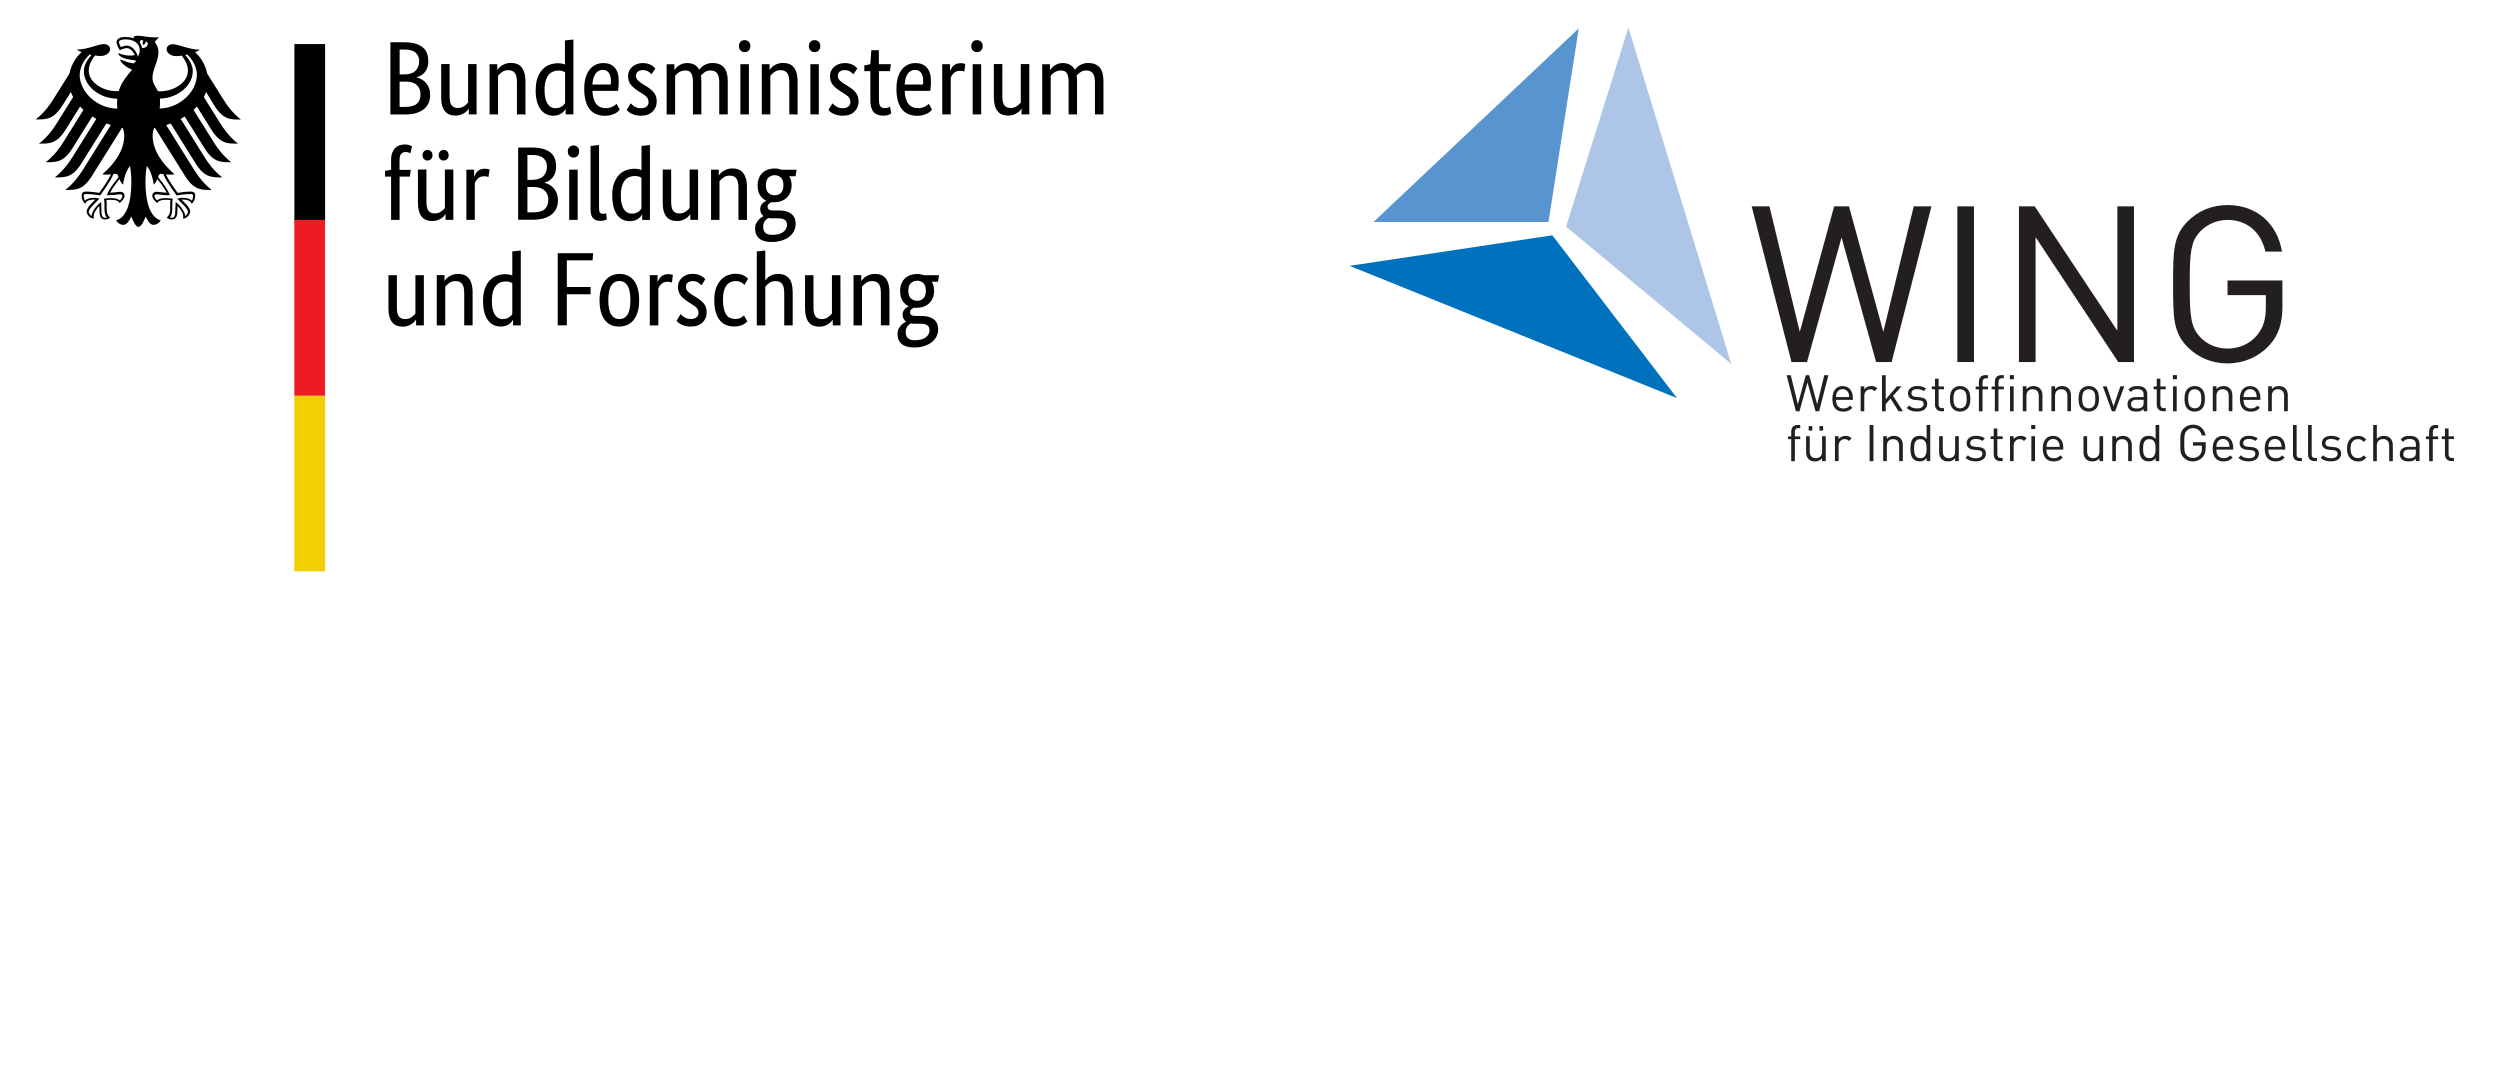 <?xml version="1.0" encoding="UTF-8"?><svg id="svg2" xmlns="http://www.w3.org/2000/svg" width="140mm" height="60mm" viewBox="0 0 396.85 170.08"><defs><style>.cls-1{fill:#adc5e7;}.cls-2{stroke:#adc5e7;}.cls-2,.cls-3,.cls-4{fill:none;stroke-miterlimit:3.86;stroke-width:.59px;}.cls-5,.cls-6{fill:#231f20;}.cls-7{fill:#5894cf;}.cls-3{stroke:#0071bc;}.cls-6{fill-rule:evenodd;}.cls-8{fill:#ed1c24;}.cls-9{fill:#0071bc;}.cls-10{fill:#f2cf04;}.cls-4{stroke:#5894cf;}</style></defs><g id="g14"><g id="g16"><g id="g22"><path id="path24" d="M68,9.63c0,.4-.05.75-.15,1.05-.1.3-.23.56-.41.77-.17.22-.37.39-.6.52-.23.13-.46.23-.71.3v.03c.3.06.58.16.84.32.26.15.49.35.68.58.19.23.35.51.46.82.12.32.17.66.17,1.04,0,.46-.08.87-.23,1.25-.15.38-.4.7-.72.98-.33.28-.74.49-1.24.65-.5.16-1.09.23-1.78.23h-2.34V6.71h2.21c.68,0,1.25.07,1.73.21.48.14.88.34,1.19.59.31.26.53.56.67.92.13.36.21.76.21,1.21M66.54,9.68c0-.53-.19-.97-.56-1.31-.38-.34-.97-.51-1.78-.51h-.76v3.95h.74c.78,0,1.36-.19,1.76-.56.39-.38.6-.9.6-1.56M66.75,14.96c0-.62-.2-1.11-.6-1.47-.4-.36-.98-.54-1.74-.54h-.98v4.02h.9c.85,0,1.47-.17,1.85-.51.38-.34.57-.84.57-1.5M75.65,18.16h-1.23v-.9h-.03c-.03.07-.1.16-.21.29-.11.13-.25.25-.43.36-.17.12-.38.22-.62.31-.24.09-.52.13-.81.13-.35,0-.67-.05-.95-.16-.28-.1-.52-.27-.72-.51-.2-.23-.35-.54-.46-.91-.11-.37-.16-.83-.16-1.37v-5.23h1.34v5.13c0,.67.11,1.14.32,1.42.21.28.55.42,1,.42.39,0,.71-.1.98-.29.27-.19.48-.38.63-.57v-6.11h1.35M82.06,18.16v-5.13c0-.67-.11-1.16-.34-1.45-.23-.29-.57-.44-1.03-.44-.4,0-.73.1-1,.3-.27.2-.48.39-.63.58v6.14h-1.35v-7.97h1.23v.9h.03c.03-.07.1-.16.22-.29.11-.13.25-.25.43-.37.18-.12.39-.22.63-.31.24-.09.52-.13.83-.13.36,0,.68.05.96.16.29.11.53.27.73.51.2.23.35.54.47.91.11.37.17.83.17,1.37v5.23M85.04,14.3c0-.81.1-1.48.32-2.03.21-.54.48-.98.81-1.31.34-.33.71-.57,1.13-.71.42-.14.84-.21,1.26-.21.25,0,.47.02.66.06.19.04.34.09.46.14v-3.82l1.34-.15v11.89h-1.23v-.85h-.03c-.03.07-.09.16-.18.28-.09.11-.21.23-.37.35-.16.12-.35.22-.58.3-.23.08-.51.13-.81.13-.38,0-.73-.08-1.07-.23-.34-.15-.63-.39-.89-.71-.25-.32-.46-.75-.61-1.26-.15-.51-.22-1.14-.22-1.87M88.2,17.17c.21,0,.4-.03.57-.08.16-.06.31-.12.43-.21.12-.08.23-.17.31-.26.08-.09.15-.17.19-.23v-4.91c-.12-.08-.26-.14-.42-.2-.16-.06-.36-.08-.61-.08-.31,0-.6.05-.87.16-.27.1-.51.28-.71.52-.2.24-.36.56-.47.95-.12.39-.18.86-.18,1.43s.05,1.02.14,1.39c.09.37.23.67.39.9.17.23.35.39.57.49.21.1.43.15.66.15M98.21,12.88c0,.34,0,.64-.03.89-.02.25-.05.47-.07.66h-4.07c.04.94.24,1.63.61,2.08.36.44.87.66,1.55.66.23,0,.45-.03.63-.08.19-.06.35-.12.49-.2.14-.08.25-.16.35-.23.09-.08.16-.14.21-.18l.5.95c-.05.06-.14.14-.25.24-.11.11-.26.21-.45.32-.19.1-.42.19-.7.27-.27.08-.6.12-.98.12-.5,0-.95-.09-1.35-.25-.4-.16-.75-.42-1.03-.77-.28-.35-.5-.79-.65-1.33-.15-.54-.23-1.18-.23-1.94,0-.71.08-1.32.24-1.83.16-.51.38-.94.66-1.27.28-.33.6-.58.97-.74.36-.16.76-.24,1.18-.24.77,0,1.36.24,1.79.72.43.48.64,1.21.64,2.17M95.69,11.09c-.48,0-.86.2-1.15.6-.29.4-.46.97-.5,1.73h2.9c0-.06.02-.14.03-.24,0-.11,0-.22,0-.34,0-.55-.11-.98-.33-1.29-.22-.31-.54-.46-.96-.46M103.44,11.8c-.09-.1-.25-.24-.48-.41-.23-.17-.54-.26-.91-.26-.35,0-.62.08-.81.25-.19.17-.28.37-.28.6,0,.3.09.54.26.74.17.19.44.4.79.62l.5.3c.54.32.97.67,1.28,1.04.31.37.46.85.46,1.44,0,.63-.22,1.16-.66,1.6-.44.43-1.06.65-1.88.65-.32,0-.6-.03-.85-.1-.24-.07-.46-.14-.64-.23-.18-.09-.33-.19-.45-.29-.12-.1-.22-.2-.3-.29l.65-1.06c.07.07.15.14.24.23.09.09.21.17.34.26.13.08.28.15.45.21.17.06.36.08.58.08.4,0,.7-.09.91-.27.21-.18.31-.39.31-.65,0-.19-.02-.35-.07-.49-.05-.14-.12-.26-.22-.37-.1-.11-.22-.22-.37-.32-.14-.1-.31-.21-.5-.33l-.5-.31c-.5-.32-.89-.66-1.17-1.01-.28-.35-.42-.81-.42-1.36,0-.3.06-.57.17-.82.12-.25.28-.47.49-.65.21-.18.46-.32.74-.43.28-.1.58-.16.9-.16s.58.03.8.09c.22.06.42.14.57.23.16.09.29.19.4.28.1.09.19.17.26.24M110,18.16v-5.13c0-.65-.1-1.12-.28-1.41-.19-.29-.49-.43-.91-.43-.22,0-.42.03-.59.08-.17.06-.32.12-.45.21-.13.09-.25.18-.35.28-.1.1-.18.19-.25.27v6.14h-1.35v-7.97h1.23v.9h.03c.06-.09.14-.2.25-.32.11-.13.25-.25.41-.36.17-.12.36-.21.58-.29.22-.08.47-.12.75-.12.91,0,1.55.36,1.93,1.06.08-.11.18-.23.31-.36.13-.13.29-.24.46-.35.18-.1.38-.19.6-.26.22-.07.46-.1.73-.1,1.61,0,2.42.94,2.42,2.82v5.34h-1.35v-5.13c0-.65-.12-1.12-.35-1.41-.23-.29-.57-.43-1.03-.43-.38,0-.69.09-.94.28-.25.18-.45.36-.59.52.02.12.04.25.05.39,0,.14.02.28.02.44v5.34M118.88,18.16h-1.35v-7.97h1.35v7.97ZM118.21,8.27c-.27,0-.5-.09-.66-.26-.16-.18-.25-.41-.25-.7s.08-.5.25-.68c.17-.18.39-.26.66-.26s.48.09.65.26c.17.18.25.4.25.68s-.08.52-.25.7c-.16.18-.38.26-.65.26M125.29,18.16v-5.13c0-.67-.11-1.16-.34-1.45-.23-.29-.57-.44-1.04-.44-.4,0-.73.1-1,.3-.27.2-.47.39-.63.58v6.14h-1.35v-7.97h1.23v.9h.03c.03-.07.11-.16.21-.29.11-.13.26-.25.43-.37.18-.12.39-.22.63-.31.24-.09.52-.13.83-.13.35,0,.67.05.96.16.29.11.53.27.73.51.2.23.35.54.46.91.11.37.17.83.17,1.37v5.23M129.98,18.16h-1.34v-7.97h1.34v7.97ZM129.32,8.27c-.28,0-.5-.09-.67-.26-.16-.18-.25-.41-.25-.7s.08-.5.25-.68c.17-.18.39-.26.67-.26s.48.09.65.26c.17.18.25.4.25.68s-.08.52-.25.7c-.16.18-.38.26-.65.26M135.48,11.8c-.09-.1-.25-.24-.48-.41-.23-.17-.54-.26-.91-.26-.35,0-.62.08-.81.25-.19.17-.28.37-.28.6,0,.3.09.54.26.74.17.19.43.4.79.62l.5.3c.54.32.97.67,1.28,1.04.31.37.46.85.46,1.44,0,.63-.22,1.16-.66,1.6-.44.43-1.06.65-1.88.65-.32,0-.6-.03-.85-.1-.24-.07-.46-.14-.64-.23-.18-.09-.33-.19-.46-.29-.12-.1-.22-.2-.3-.29l.65-1.06c.06.07.15.14.24.23.09.09.21.17.34.26.13.08.28.15.45.21.16.06.36.08.58.08.4,0,.7-.09.91-.27.21-.18.32-.39.32-.65,0-.19-.03-.35-.07-.49-.05-.14-.12-.26-.22-.37-.1-.11-.22-.22-.36-.32-.15-.1-.31-.21-.5-.33l-.5-.31c-.5-.32-.89-.66-1.17-1.01-.28-.35-.42-.81-.42-1.36,0-.3.06-.57.18-.82.12-.25.28-.47.49-.65.21-.18.46-.32.74-.43.28-.1.59-.16.91-.16s.58.03.8.09c.22.06.41.14.57.23.16.09.29.19.4.28.1.09.19.17.26.24M141.26,11.29h-1.74v4.41c0,.56.07.95.21,1.15.14.21.39.31.73.31.2,0,.37-.03.51-.08.14-.06.25-.1.32-.15l.18,1.08c-.06.05-.19.12-.4.21-.21.1-.49.14-.85.14-.69,0-1.2-.19-1.54-.57-.34-.38-.52-1.01-.52-1.9v-4.6h-.96v-.9l.96-.2.15-2.22h1.2v2.22h1.91M147.78,12.88c0,.34-.01.64-.04.89-.02.25-.04.47-.06.66h-4.07c.04.94.25,1.63.61,2.08.36.44.88.66,1.55.66.23,0,.45-.03.63-.08.19-.06.35-.12.49-.2.14-.08.25-.16.35-.23.09-.08.16-.14.21-.18l.5.95c-.05.06-.13.14-.25.24-.11.11-.26.21-.45.32-.19.1-.42.19-.7.27-.28.08-.6.12-.98.12-.5,0-.95-.09-1.35-.25-.4-.16-.74-.42-1.03-.77-.28-.35-.5-.79-.66-1.33-.15-.54-.23-1.18-.23-1.94,0-.71.08-1.32.24-1.83.16-.51.38-.94.66-1.27.28-.33.6-.58.96-.74.37-.16.76-.24,1.18-.24.76,0,1.36.24,1.79.72.43.48.65,1.21.65,2.17M145.26,11.09c-.48,0-.86.2-1.15.6-.29.4-.45.97-.5,1.73h2.91c0-.06.02-.14.02-.24,0-.11,0-.22,0-.34,0-.55-.11-.98-.33-1.29-.22-.31-.54-.46-.96-.46M153.08,11.37s-.1-.05-.21-.08c-.11-.03-.26-.05-.45-.05-.42,0-.75.11-.99.34-.24.23-.41.48-.51.74v5.84h-1.35v-7.97h1.23v1.08h.03c.06-.16.12-.31.22-.46.09-.15.2-.28.33-.4.13-.12.29-.21.47-.28.18-.06.4-.1.65-.1.19,0,.34.02.46.05.12.03.21.06.27.08M155.75,18.16h-1.35v-7.97h1.35v7.97ZM155.09,8.27c-.27,0-.5-.09-.66-.26-.17-.18-.25-.41-.25-.7s.08-.5.25-.68c.16-.18.39-.26.66-.26s.48.09.65.26c.17.18.25.4.25.68s-.08.52-.25.7c-.17.18-.38.26-.65.26M163.39,18.16h-1.23v-.9h-.03c-.03.07-.1.16-.22.29-.11.13-.25.25-.42.36-.17.12-.38.22-.62.31-.24.09-.51.13-.81.13-.35,0-.67-.05-.95-.16-.28-.1-.53-.27-.73-.51-.2-.23-.35-.54-.46-.91-.1-.37-.16-.83-.16-1.37v-5.23h1.35v5.13c0,.67.11,1.14.32,1.42.21.28.55.42,1,.42.39,0,.71-.1.98-.29.26-.19.48-.38.63-.57v-6.11h1.35M169.63,18.16v-5.13c0-.65-.09-1.12-.28-1.41-.19-.29-.49-.43-.91-.43-.22,0-.42.03-.59.08-.17.06-.32.12-.46.21-.13.09-.25.18-.35.28-.1.1-.18.19-.25.27v6.14h-1.35v-7.97h1.23v.9h.04c.05-.09.14-.2.25-.32.11-.13.25-.25.41-.36.17-.12.36-.21.58-.29.22-.08.47-.12.74-.12.91,0,1.55.36,1.93,1.06.08-.11.18-.23.32-.36.13-.13.29-.24.46-.35.18-.1.38-.19.6-.26.22-.07.46-.1.73-.1,1.62,0,2.43.94,2.43,2.82v5.34h-1.35v-5.13c0-.65-.12-1.12-.35-1.41-.23-.29-.58-.43-1.03-.43-.38,0-.69.09-.94.28-.25.18-.45.36-.59.52.02.12.04.25.05.39,0,.14.02.28.02.44v5.34M65.06,28.03h-1.63v6.87h-1.35v-6.87h-.96v-.9l.96-.18v-1.59c0-.43.06-.8.18-1.11.12-.31.28-.56.48-.76.2-.2.43-.34.7-.43.27-.09.55-.13.84-.13s.53.04.73.12c.2.08.33.14.4.18l-.28,1.11c-.07-.05-.16-.09-.28-.14-.12-.05-.27-.07-.45-.07-.32,0-.56.1-.73.3-.16.2-.25.56-.25,1.1v1.43h1.79M71.96,34.9h-1.23v-.9h-.03c-.03.06-.1.16-.21.29-.11.13-.25.25-.43.36-.17.12-.38.22-.62.31-.24.09-.51.13-.81.13-.35,0-.67-.05-.95-.16-.28-.11-.52-.27-.72-.51-.2-.23-.35-.54-.46-.91-.1-.37-.16-.83-.16-1.37v-5.23h1.35v5.13c0,.66.11,1.14.32,1.42.22.29.55.42,1,.42.39,0,.72-.1.98-.29.27-.19.48-.38.63-.57v-6.11h1.34M68.66,24.64c0,.26-.08.46-.23.61-.16.16-.34.23-.57.23s-.41-.08-.56-.23c-.15-.16-.23-.36-.23-.61s.08-.46.23-.61c.15-.16.35-.23.56-.23s.41.07.57.23c.15.16.23.36.23.61M71.22,24.64c0,.26-.08.46-.23.61-.16.16-.34.23-.57.23s-.41-.08-.56-.23c-.15-.16-.23-.36-.23-.61s.08-.46.23-.61c.16-.16.34-.23.56-.23s.41.07.57.23c.15.16.23.36.23.61M77.53,28.11s-.11-.05-.21-.08c-.11-.03-.26-.05-.45-.05-.42,0-.75.12-.99.34-.24.23-.41.47-.51.74v5.84h-1.34v-7.97h1.23v1.08h.04c.06-.15.13-.31.22-.46.09-.15.2-.28.33-.4.13-.12.29-.21.47-.27.18-.07.4-.1.66-.1.19,0,.34.02.46.05.12.03.21.06.28.08M88.28,26.37c0,.4-.05.75-.15,1.04-.1.3-.24.56-.41.77s-.37.39-.6.52c-.23.13-.46.23-.7.3v.03c.3.06.58.16.83.31.26.16.49.35.68.58.19.23.35.51.47.82.11.32.17.66.17,1.04,0,.45-.07.87-.23,1.24-.16.38-.4.7-.73.98-.33.27-.74.49-1.24.65-.5.15-1.09.23-1.78.23h-2.34v-11.46h2.21c.67,0,1.25.07,1.74.21.48.14.88.34,1.19.59.31.26.53.56.67.92.14.37.21.77.21,1.21M86.82,26.42c0-.53-.19-.97-.56-1.31-.37-.34-.97-.51-1.77-.51h-.77v3.95h.75c.77,0,1.36-.19,1.76-.57.4-.38.59-.89.59-1.56M87.04,31.7c0-.62-.2-1.11-.61-1.47-.4-.36-.98-.54-1.73-.54h-.98v4.02h.9c.85,0,1.47-.17,1.85-.51.38-.34.57-.84.57-1.5M91.7,34.9h-1.35v-7.97h1.35v7.97ZM91.04,25.01c-.27,0-.5-.09-.66-.27-.17-.18-.25-.41-.25-.7s.08-.5.25-.68c.16-.18.39-.27.66-.27s.48.09.65.27c.17.18.25.4.25.68s-.08.52-.25.7c-.16.18-.38.27-.65.27M95.09,33.04c0,.33.04.57.14.7.1.13.26.2.49.2.12,0,.22-.01.31-.03.08-.02.15-.04.19-.07l.11,1c-.07.03-.19.08-.36.13-.18.06-.42.09-.72.09-.45,0-.82-.14-1.1-.42-.28-.28-.41-.77-.41-1.48v-9.99l1.35-.15M97.18,31.04c0-.81.1-1.48.32-2.02.21-.54.48-.98.81-1.31.33-.33.71-.57,1.13-.71.42-.14.84-.21,1.26-.21.26,0,.47.02.66.06.19.04.34.09.47.14v-3.82l1.34-.15v11.89h-1.23v-.84h-.04c-.03.07-.09.16-.18.27-.09.12-.21.23-.36.35-.16.12-.35.21-.58.3-.23.08-.5.12-.81.12-.38,0-.73-.07-1.07-.22-.34-.15-.63-.39-.89-.72-.25-.32-.46-.75-.6-1.26-.15-.51-.22-1.14-.22-1.87M100.34,33.91c.21,0,.4-.03.56-.08.17-.06.31-.13.43-.21.12-.08.22-.17.3-.26.08-.09.15-.17.19-.23v-4.91c-.13-.08-.27-.15-.43-.2-.16-.05-.36-.08-.61-.08-.31,0-.6.05-.87.16-.27.1-.51.28-.71.52-.2.24-.36.56-.47.94-.12.39-.18.86-.18,1.43s.04,1.01.14,1.39c.09.37.22.67.39.9.16.23.35.39.56.49.21.1.43.15.66.15M110.81,34.9h-1.23v-.9h-.03c-.03.06-.1.16-.21.29-.11.13-.25.25-.42.36-.17.12-.38.22-.62.31-.24.09-.52.13-.82.13-.35,0-.67-.05-.95-.16-.28-.11-.52-.27-.72-.51-.2-.23-.35-.54-.46-.91-.1-.37-.15-.83-.15-1.37v-5.23h1.34v5.13c0,.66.11,1.14.32,1.42.22.29.55.42,1,.42.39,0,.71-.1.98-.29.27-.19.48-.38.63-.57v-6.11h1.34M117.22,34.9v-5.13c0-.67-.12-1.16-.34-1.45-.23-.29-.57-.44-1.04-.44-.4,0-.73.1-1,.3-.27.2-.48.39-.63.58v6.14h-1.34v-7.97h1.23v.9h.03c.03-.06.11-.16.22-.29.11-.13.25-.25.43-.36.18-.12.39-.22.63-.31.24-.09.52-.13.83-.13.35,0,.67.05.96.16.29.11.53.28.73.51.2.23.35.54.47.9.11.37.17.83.17,1.37v5.23M126.28,27.98h-1c.26.42.38.9.38,1.43,0,.42-.07.8-.21,1.14-.14.34-.33.62-.58.85-.25.23-.54.41-.88.53-.34.12-.7.18-1.09.18h-.21c-.07,0-.14,0-.22-.02-.13.06-.27.15-.42.27-.15.12-.21.28-.21.48,0,.17.06.3.19.41.13.11.33.16.62.16h1.01c.38,0,.72.04,1.04.11.32.08.6.2.84.37.24.17.42.39.56.66.13.27.2.59.2.96,0,.43-.09.82-.27,1.18-.18.35-.44.66-.77.91-.33.26-.74.45-1.21.6-.48.14-1.01.22-1.59.22-.85,0-1.5-.19-1.94-.56-.44-.37-.66-.9-.66-1.6,0-.3.05-.56.16-.77.11-.22.23-.4.37-.57.14-.16.29-.29.44-.38.15-.09.27-.17.36-.22v-.03c-.34-.26-.52-.63-.52-1.11,0-.21.04-.4.12-.55.08-.15.18-.28.28-.38.1-.1.21-.18.31-.24.1-.06.19-.1.24-.12v-.03c-.41-.19-.74-.48-.99-.89-.25-.4-.37-.92-.37-1.55,0-.44.07-.83.22-1.17.14-.34.34-.62.58-.84.24-.22.53-.39.85-.5.33-.11.68-.17,1.05-.17s.73.07,1.06.2h2.43M122.58,34.66c-.23,0-.44-.02-.62-.05-.1.06-.2.12-.29.2-.09.08-.18.17-.26.28-.08.11-.14.24-.19.39-.05.15-.07.32-.07.52,0,.85.47,1.28,1.41,1.28.81,0,1.4-.16,1.79-.47.39-.32.58-.68.58-1.09s-.12-.66-.37-.82c-.24-.16-.57-.24-.98-.24M124.36,29.41c0-.58-.13-.98-.41-1.23-.27-.24-.59-.37-.95-.37-.39,0-.72.12-1,.37-.27.24-.42.65-.42,1.23s.14.99.42,1.23c.28.24.6.36.96.36.39,0,.72-.12.99-.36.27-.24.41-.66.41-1.23M67.28,51.65h-1.23v-.9h-.03c-.03.07-.1.16-.22.29-.11.13-.25.25-.42.37-.17.12-.38.22-.62.31-.24.09-.51.14-.81.14-.36,0-.67-.06-.95-.16-.29-.1-.52-.27-.72-.51-.2-.23-.35-.53-.46-.91-.11-.37-.16-.83-.16-1.37v-5.23h1.34v5.13c0,.67.11,1.14.32,1.42.22.28.55.42,1.01.42.39,0,.71-.1.98-.29.26-.2.48-.38.63-.58v-6.1h1.34M73.69,51.65v-5.13c0-.67-.11-1.16-.34-1.46-.23-.29-.57-.44-1.04-.44-.4,0-.73.1-1,.3-.27.2-.47.4-.63.58v6.15h-1.35v-7.97h1.23v.9h.03c.03-.07.1-.17.22-.29.11-.13.26-.25.43-.37.18-.12.39-.22.63-.31.25-.09.52-.13.83-.13.35,0,.68.05.96.16.29.1.53.27.73.51.2.23.35.53.46.9.11.37.17.83.17,1.37v5.23M76.68,47.78c0-.81.11-1.48.31-2.03.21-.54.48-.98.82-1.31.33-.33.71-.57,1.13-.7.42-.14.84-.21,1.26-.21.26,0,.48.02.66.06.19.04.35.09.46.14v-3.82l1.35-.15v11.89h-1.23v-.85h-.03c-.04.07-.1.16-.19.27-.09.12-.21.23-.36.35-.15.12-.35.22-.58.3-.23.08-.5.12-.81.12-.37,0-.73-.08-1.07-.23-.34-.15-.64-.39-.89-.71-.25-.33-.46-.75-.61-1.26-.15-.51-.22-1.13-.22-1.87M79.83,50.65c.21,0,.4-.03.56-.08.17-.06.31-.12.43-.21.12-.09.22-.17.31-.26.08-.09.15-.17.19-.23v-4.91c-.12-.08-.26-.14-.42-.2-.16-.06-.36-.08-.6-.08-.31,0-.6.05-.87.16-.27.1-.51.28-.71.52-.2.24-.36.56-.47.95-.12.39-.17.86-.17,1.43s.04,1.02.14,1.39c.1.37.22.67.39.9.17.23.35.39.56.49.21.1.43.15.67.15M88.53,51.65v-11.46h5.63l-.1,1.14h-4.08v4.23h3.77v1.15h-3.77v4.93M95.17,47.66c0-.73.09-1.36.26-1.89.17-.53.4-.96.7-1.3.29-.34.63-.59,1.01-.75.38-.16.79-.24,1.22-.24s.85.08,1.23.24c.37.16.7.41.98.75.28.34.49.77.65,1.3.16.53.24,1.16.24,1.89s-.08,1.38-.25,1.91c-.17.53-.4.96-.69,1.3-.29.34-.64.58-1.02.74-.39.15-.8.23-1.23.23s-.85-.08-1.23-.23c-.37-.15-.7-.4-.98-.74-.28-.34-.49-.77-.65-1.3-.16-.52-.24-1.16-.24-1.91M100.07,47.66c0-1.06-.16-1.84-.46-2.32-.31-.48-.74-.73-1.3-.73s-.98.24-1.29.73c-.31.48-.46,1.25-.46,2.32s.16,1.82.47,2.29c.31.46.74.7,1.29.7s.98-.23,1.29-.7c.3-.46.46-1.23.46-2.29M106.66,44.86s-.1-.05-.22-.08c-.11-.03-.26-.05-.45-.05-.42,0-.75.11-.99.34-.24.23-.41.47-.5.74v5.84h-1.35v-7.97h1.23v1.08h.03c.06-.15.13-.31.22-.46.09-.15.2-.28.33-.4.13-.12.29-.21.47-.28.18-.06.4-.1.65-.1.19,0,.34.02.46.05.12.03.21.06.27.08M111.36,45.29c-.09-.1-.25-.24-.48-.41-.23-.17-.54-.26-.91-.26-.35,0-.62.09-.81.25-.19.16-.28.37-.28.6,0,.3.09.55.26.74.17.2.43.4.79.62l.5.3c.54.32.97.67,1.28,1.03.31.37.47.85.47,1.44,0,.63-.22,1.16-.66,1.59-.44.43-1.07.65-1.88.65-.32,0-.6-.03-.85-.1-.24-.07-.45-.14-.64-.23-.19-.09-.34-.19-.46-.29-.12-.11-.22-.2-.3-.29l.65-1.07c.07.07.15.15.24.23.1.09.21.17.34.26.13.08.28.15.45.21.17.05.36.08.58.08.4,0,.7-.09.91-.27.21-.18.32-.4.32-.65,0-.19-.03-.35-.08-.49-.05-.14-.12-.26-.22-.37-.1-.11-.22-.22-.37-.31-.15-.1-.31-.21-.5-.33l-.5-.32c-.5-.32-.89-.66-1.17-1.01-.28-.35-.42-.81-.42-1.36,0-.3.06-.57.17-.82.12-.25.28-.46.49-.65.21-.18.46-.32.74-.43.28-.11.58-.16.91-.16s.57.03.8.09c.22.06.41.14.57.23.16.09.29.19.4.28.1.09.19.17.26.24M118.17,45.22s-.09-.08-.16-.15c-.07-.07-.17-.13-.27-.2-.11-.07-.24-.12-.4-.18-.15-.05-.33-.08-.53-.08-.29,0-.56.06-.81.16-.25.1-.47.27-.65.5-.18.23-.33.53-.43.9-.1.37-.16.82-.16,1.35,0,.59.05,1.08.14,1.48.1.4.22.72.39.96.17.24.37.41.61.52.24.1.5.16.79.16.41,0,.72-.08.94-.22.21-.14.37-.26.46-.35l.54.93c-.05.07-.13.15-.24.24-.1.09-.24.19-.4.27-.17.09-.37.16-.61.23-.24.06-.51.09-.82.09-.44,0-.86-.07-1.24-.22-.39-.14-.73-.38-1.01-.71-.29-.33-.51-.76-.68-1.3-.17-.53-.25-1.19-.25-1.97s.1-1.41.3-1.94c.2-.53.46-.96.78-1.29.32-.33.68-.56,1.07-.71.39-.15.79-.23,1.19-.23.3,0,.56.03.79.08.23.05.42.12.58.21.16.08.29.17.4.27.1.09.19.17.26.24M124.49,51.65v-5.13c0-.67-.11-1.16-.34-1.46-.23-.29-.57-.44-1.04-.44-.4,0-.73.1-1,.3-.26.2-.47.4-.63.58v6.15h-1.35v-11.74l1.35-.15v4.73h.03c.04-.07.11-.16.21-.27.09-.11.22-.22.39-.33.17-.11.37-.21.61-.29.24-.08.52-.12.84-.12.7,0,1.25.23,1.66.68.41.46.61,1.21.61,2.26v5.23M133.42,51.65h-1.23v-.9h-.03c-.03.07-.1.16-.22.29-.11.13-.25.25-.42.37-.17.12-.38.22-.62.31-.24.09-.51.14-.81.14-.35,0-.67-.06-.96-.16-.28-.1-.52-.27-.72-.51-.2-.23-.35-.53-.46-.91-.1-.37-.16-.83-.16-1.37v-5.23h1.34v5.13c0,.67.11,1.14.32,1.42.22.28.55.42,1,.42.39,0,.72-.1.98-.29.26-.2.48-.38.63-.58v-6.1h1.35M139.83,51.65v-5.13c0-.67-.11-1.16-.34-1.46-.23-.29-.57-.44-1.04-.44-.4,0-.73.1-.99.3-.27.2-.48.4-.63.58v6.15h-1.34v-7.97h1.23v.9h.04c.03-.07.11-.17.22-.29.11-.13.25-.25.43-.37.18-.12.39-.22.63-.31.24-.09.52-.13.83-.13.35,0,.68.05.96.16.29.1.53.27.73.51.2.23.35.53.46.9.11.37.17.83.17,1.37v5.23M148.9,44.72h-1c.25.42.38.9.38,1.43,0,.42-.07.8-.21,1.14-.14.34-.33.62-.58.86-.25.23-.54.41-.88.53-.34.12-.7.18-1.09.18h-.22c-.07,0-.14,0-.22-.02-.13.05-.27.14-.41.26-.14.12-.21.29-.21.48,0,.16.06.3.19.41.12.1.33.16.62.16h1.01c.37,0,.72.04,1.04.12.32.08.6.2.84.37.24.17.42.39.56.65.13.27.2.59.2.97,0,.43-.09.82-.28,1.18-.18.35-.44.66-.77.91s-.74.45-1.21.6c-.48.15-1.01.21-1.59.21-.85,0-1.5-.19-1.94-.56-.44-.37-.66-.9-.66-1.6,0-.3.05-.56.16-.77.1-.21.23-.4.37-.56.14-.16.29-.29.44-.38.15-.09.27-.17.36-.22v-.03c-.34-.26-.52-.62-.52-1.11,0-.21.04-.39.12-.55.08-.15.18-.28.28-.38.1-.1.21-.18.32-.24.1-.06.18-.1.24-.12v-.03c-.41-.19-.74-.48-.99-.89-.25-.4-.37-.92-.37-1.55,0-.44.07-.83.22-1.17.14-.34.34-.62.58-.84.24-.22.53-.39.85-.5.32-.11.68-.17,1.05-.17s.73.07,1.06.2h2.42M145.19,51.39c-.23,0-.44-.02-.61-.05-.1.05-.2.12-.29.2-.09.07-.18.17-.26.28-.08.11-.14.24-.19.39-.05.15-.07.32-.07.52,0,.85.47,1.28,1.41,1.28.81,0,1.4-.16,1.79-.47.39-.31.58-.68.58-1.09,0-.38-.12-.66-.36-.82-.24-.16-.57-.24-.98-.24M146.97,46.15c0-.57-.14-.98-.41-1.23-.27-.24-.59-.36-.95-.36-.39,0-.72.12-1,.36-.28.25-.42.66-.42,1.23s.14.99.42,1.23c.28.25.6.37.96.37.39,0,.72-.12.99-.37.27-.24.41-.65.41-1.23"/></g><g id="g26"><path id="path28" class="cls-10" d="M49.51,62.8h2.09v27.9h-4.88v-27.9"/></g><g id="g30"><path id="path32" class="cls-8" d="M49.51,34.77h2.09v28.04h-4.88v-28.04"/></g><g id="g34"><path id="path36" d="M34.02,16.76c1.43,2.26,2.55,2.22,4.23,2.22-1.4-1.07-2.32-2.44-2.76-3.14l-2.61-4.17c-.25-1.29-.92-2.5-1.92-3.39.33-.13.61-.26.78-.39-1.71,0-3.39-.87-4.32-.87-.6,0-.98.36-.98.83.04.53.58,1.06,1.58,1.06.23,0,.52-.03.83-.08.54.75.98,1.44.98,2.41,0,1.83-2.19,3.25-4.39,3.25-.12,0-.24,0-.37-.02-.2-.45-.87-1.21-.87-2.08,0-1.45.95-2.64.95-4.08,0-.89-.44-1.44-.6-1.68.27-.25.57-.56.64-.77-.16.07-.34.08-.62.08-1.06,0-1.92-.27-2.76-.27-.48,0-.61.15-.61.29,0,.05,0,.1.02.13-.18-.07-.35-.12-.54-.15-.25-.05-.52-.07-.8-.07-1.02,0-1.38.43-1.38.79,0,.31.24.88.52,1.31.4-.2.88-.34,1.1-.34.54,0,1.02.52,1.28,1.13-.37.04-.44.06-.8.06-.99,0-1.67-.36-1.81-.36-.01,0-.04,0-.04.03,0,.14.28.51.84.71.73.27,1.83.38,2.01.41,0,.03-.19.38-.39.44-.04.02-.08.02-.13,0-.77-.15-.98-.21-1.95-.59-.03-.01-.05,0-.05.04,0,.38.99,1.23,1.88,1.55-.74.95-1.67,1.92-2.11,3.4-.12.01-.24.02-.37.02-2.21,0-4.39-1.42-4.39-3.25,0-.97.44-1.66.98-2.41.32.05.61.08.83.08,1,0,1.54-.53,1.58-1.06,0-.47-.38-.83-.98-.83-.93,0-2.62.87-4.32.87.17.13.45.26.78.39-1,.9-1.67,2.1-1.92,3.39l-2.61,4.17c-.44.7-1.37,2.07-2.76,3.14,1.69,0,2.81.04,4.24-2.22l1.34-2.14c.1.28.22.55.36.81l-2.66,4.25c-.44.71-1.36,2.07-2.76,3.14,1.69,0,2.81.04,4.23-2.22l2.29-3.67c.17.18.35.36.54.53l-3.23,5.17c-.44.71-1.36,2.06-2.76,3.14,1.69,0,2.81.04,4.24-2.22l3.15-5.04c.21.13.42.26.64.38l-3.84,6.15c-.44.71-1.36,2.06-2.76,3.14,1.69,0,2.81.04,4.23-2.22l3.96-6.34c.24.09.47.18.71.25l-4.47,7.16c-.44.7-1.37,2.07-2.76,3.14,1.69,0,2.81.04,4.23-2.22l4.77-7.63s.1.01.14.02c.13.41.22.8.22,1.18,0,2.4-1.57,4.51-3.46,6.15.12.05.33.07.53.07.39,0,.64-.02.82-.05-.44.99-1.38,2.28-1.85,2.94-.62-.11-1.52-.2-2.11-.2-.62,0-.69.36-.69.68,0,.56.26,1.01.57,1.26.11-.29.34-.67,1.48-.67.02,0,.06,0,.12,0-.33.37-1.37,1.21-1.37,1.89,0,.45.49,1.12,1.14,1.12-.04-.15-.03-.28-.03-.38,0-.55.49-1.19.9-1.64-.01.13,0,.12,0,.27,0,1.3.12,1.9.94,1.9.4,0,.68-.22.78-.29-.54-.49-.56-.88-.56-1.61,0-.19,0-.38,0-.63,0-.16,0-.39-.03-.55.29-.04.42-.04.64-.04,0,0,1.17-.09,1.45.52.32-.29.78-.7.78-1.16,0-.3-.14-.64-.75-.64-.23,0-.95.14-1.55.14.16-.36.88-1.41,1.5-2.17.1.3.24.62.57.88.04-.49.33-2.04,1.1-2.95.09.61.21,1.24.21,2.57,0,3.23-.77,5.61-2.42,6.07.21.38.67.71,1.14.71.6,0,.93-.68,1.27-1.32.17.47.66,1.64,1.14,1.64s.96-1.16,1.14-1.64c.33.64.66,1.32,1.26,1.32.47,0,.92-.34,1.14-.71-1.65-.45-2.43-2.84-2.43-6.07,0-1.33.12-1.96.21-2.57.77.91,1.05,2.46,1.1,2.95.33-.26.48-.58.57-.88.62.76,1.34,1.82,1.5,2.17-.6,0-1.32-.14-1.55-.14-.6,0-.74.34-.74.64,0,.46.46.87.78,1.16.28-.61,1.45-.52,1.45-.52.23,0,.35,0,.64.04-.03.16-.03.38-.03.55,0,.26,0,.44,0,.63,0,.73-.03,1.12-.56,1.61.1.06.37.29.78.29.82,0,.94-.6.94-1.9,0-.16,0-.14,0-.27.41.45.9,1.09.9,1.64,0,.1,0,.23-.03.38.65,0,1.14-.68,1.14-1.12,0-.68-1.04-1.52-1.37-1.89.05,0,.09,0,.12,0,1.14,0,1.37.38,1.48.67.3-.25.57-.69.57-1.26,0-.32-.07-.68-.69-.68s-1.49.09-2.11.2c-.47-.67-1.41-1.95-1.85-2.94.18.03.43.05.82.05.2,0,.4-.02.53-.07-1.89-1.64-3.46-3.75-3.46-6.15,0-.39.09-.77.22-1.18.05-.01.1-.02.15-.02l4.77,7.63c1.43,2.26,2.55,2.22,4.24,2.22-1.39-1.06-2.32-2.44-2.76-3.14l-4.47-7.16c.24-.08.48-.16.71-.25l3.96,6.34c1.43,2.26,2.55,2.22,4.23,2.22-1.41-1.08-2.32-2.43-2.76-3.14l-3.84-6.15c.22-.12.43-.25.64-.38l3.15,5.04c1.43,2.26,2.55,2.22,4.24,2.22-1.4-1.08-2.32-2.43-2.76-3.14l-3.23-5.17c.19-.17.37-.35.54-.53l2.29,3.67c1.43,2.26,2.55,2.22,4.23,2.22-1.4-1.08-2.32-2.44-2.76-3.14l-2.66-4.25c.14-.26.26-.54.36-.81M12.66,11.86c0-1.59,1.16-2.85,1.56-3.2.1.02.2.05.29.07-.43.53-1.2,1.41-1.2,2.58,0,2.32,2.49,4.35,5.3,4.35-.02.2-.03.41-.03.62,0,.34.02.66.05.96-3.18-.02-5.99-2.6-5.99-5.39M16.98,30.93l-.02.06h.06c.89,0,1.33-.06,1.62-.11.15-.02.26-.03.38-.03.23,0,.41.02.41.3,0,.19-.22.5-.44.67-.33-.31-.79-.37-1.46-.37-.31,0-.72.05-.94.09h-.04s-.04.01-.04.01v.1c.04.19.07.42.07.73v.28s0,.35,0,.35c0,.76.1,1.19.37,1.52-.07.03-.18.04-.25.04-.47,0-.61-.2-.61-1.56,0-.27-.02-.53-.02-.7v-.25s-.07.04-.07.04c-.7.53-1.42,1.49-1.47,2.2-.21-.14-.44-.44-.44-.67,0-.39.58-.97,1.26-1.65l.39-.39.05-.05-.13-.03c-.15-.04-.42-.11-.65-.11-.76,0-1.24.14-1.53.46-.1-.15-.19-.51-.19-.72,0-.13.03-.23.08-.28.07-.06.17-.06.26-.06h.02c.84,0,1.84.15,2.23.21h.02s.01-.01.01-.01c.07-.09,1.66-2.22,2.08-3.35.09-.03.18-.06.34-.06.32,0,.4.21.49.54-1,1.21-1.62,2.15-1.85,2.8M25.59,27.59c.17,0,.25.03.35.06.42,1.13,2.01,3.25,2.08,3.35l.02.02h.02c.39-.07,1.39-.22,2.23-.22h.02c.09,0,.2,0,.26.06.05.05.08.15.08.28,0,.21-.09.57-.2.72-.29-.32-.77-.46-1.53-.46-.23,0-.5.07-.65.11h-.06s-.07.03-.07.03l.44.44c.68.68,1.26,1.26,1.26,1.65,0,.23-.23.54-.44.67-.04-.71-.77-1.67-1.46-2.2l-.06-.04v.25c-.02.17-.04.43-.04.7,0,1.36-.14,1.56-.61,1.56-.07,0-.18-.02-.25-.04.26-.33.37-.76.37-1.52v-.35s0-.28,0-.28c0-.31.03-.54.06-.73v-.1s-.06-.01-.06-.01c-.22-.03-.63-.09-.94-.09-.67,0-1.13.06-1.46.37-.22-.18-.44-.48-.44-.67,0-.28.18-.3.41-.3.12,0,.23.02.38.03.29.04.72.11,1.62.11h.05l-.02-.06c-.23-.65-.85-1.59-1.85-2.81.09-.32.18-.53.49-.53M21.89,9.03c-.1-.41-.31-.84-.58-1.16-.25-.29-.65-.63-1.2-.63-.25,0-.67.12-.94.23-.1-.18-.29-.62-.29-.82s.34-.4,1-.4c1.44,0,2.3.65,2.3,1.74,0,.38-.15.73-.29,1.04M22.54,7.61c-.05-.31-.17-.59-.35-.83,0-.28.12-.55.58-.33-.25.25-.06.69-.06.69,0,0,.5-.23.4-.56.74.18.21,1.18-.58,1.02M25.34,17.24c.04-.31.06-.63.06-.96,0-.18,0-.39-.02-.63,2.78-.04,5.22-2.04,5.22-4.35,0-1.17-.77-2.06-1.2-2.59.1-.02.19-.04.29-.07.41.35,1.56,1.61,1.56,3.2,0,2.76-2.76,5.33-5.92,5.39"/></g><g id="g38"><path id="path40" d="M51.61,7v27.9h-4.88V7"/></g></g></g><polyline class="cls-5" points="306.6 32.75 303.79 32.75 298.96 52.68 293.51 32.75 291.15 32.75 285.7 52.68 280.88 32.75 278.06 32.75 284.38 57.47 286.85 57.47 292.33 37.69 297.81 57.47 300.28 57.47 306.6 32.75"/><rect class="cls-5" x="310.71" y="32.76" width="2.64" height="24.71"/><polyline class="cls-5" points="338.75 57.47 338.75 32.75 336.11 32.75 336.11 52.5 322.99 32.75 320.49 32.75 320.49 57.47 323.13 57.47 323.13 37.65 336.25 57.47 338.75 57.47"/><path class="cls-5" d="M362.31,48.44v-3.92h-8.71v2.33h6.08v1.88c0,1.91-.38,3.26-1.39,4.48-1.15,1.39-2.88,2.12-4.69,2.12-1.63,0-3.19-.62-4.27-1.74-1.56-1.6-1.73-3.3-1.73-8.47s.17-6.84,1.73-8.44c1.08-1.11,2.64-1.77,4.27-1.77,3.09,0,5.31,1.91,6.01,5.03h2.64c-.73-4.34-3.92-7.39-8.64-7.39-2.46,0-4.65.9-6.32,2.57-2.33,2.33-2.33,4.75-2.33,10s0,7.67,2.33,10c1.67,1.67,3.89,2.57,6.32,2.57s4.86-.97,6.59-2.85c1.53-1.63,2.12-3.54,2.12-6.39"/><polygon class="cls-9" points="265.32 62.52 215.35 42.33 246.29 37.67 265.32 62.52"/><polygon class="cls-3" points="265.32 62.52 215.35 42.33 246.29 37.67 265.32 62.52"/><polyline class="cls-7" points="218.76 34.95 250.19 5.31 245.55 34.95 218.76 34.95"/><polygon class="cls-4" points="218.76 34.95 250.19 5.31 245.55 34.95 218.76 34.95"/><polyline class="cls-1" points="258.49 5.37 274.25 56.91 248.94 35.88 258.49 5.37"/><polygon class="cls-2" points="258.49 5.37 274.25 56.91 248.94 35.88 258.49 5.37"/><path class="cls-5" d="M285.77,69.71v-.44h-.85v-.73c0-.36.16-.58.53-.58h.32v-.5h-.42c-.68,0-1.01.47-1.01,1.06v.75h-.51v.44h.51v3.5h.58v-3.5h.85"/><path class="cls-6" d="M289.82,73.2v-3.96h-.58v2.44c0,.69-.39,1.05-.99,1.05s-.97-.35-.97-1.05v-2.44h-.58v2.53c0,.46.12.84.4,1.11.24.24.6.37,1.02.37s.84-.17,1.12-.49v.44h.57M287.11,68.35h.58v-.72h-.58v.72ZM288.82,68.35h.58v-.72h-.58v.72Z"/><path class="cls-6" d="M293.92,69.56c-.28-.28-.57-.37-.95-.37-.46,0-.89.2-1.11.53v-.48h-.58v3.96h.58v-2.43c0-.6.37-1.06.95-1.06.31,0,.47.07.69.29l.43-.43"/><rect class="cls-5" x="296.78" y="67.47" width=".61" height="5.74"/><path class="cls-6" d="M302.06,73.2v-2.54c0-.46-.13-.83-.41-1.1-.24-.24-.59-.37-1.02-.37s-.83.16-1.11.48v-.43h-.58v3.96h.58v-2.44c0-.69.39-1.05.98-1.05s.97.35.97,1.05v2.44h.58"/><path class="cls-6" d="M305.83,71.22c0,.77-.13,1.51-.99,1.51s-1-.74-1-1.51.14-1.51,1-1.51.99.74.99,1.51M306.41,73.2v-5.74h-.58v2.23c-.32-.41-.68-.51-1.12-.51-.4,0-.76.14-.97.35-.4.4-.48,1.06-.48,1.68s.08,1.28.48,1.68c.21.21.56.35.97.35.44,0,.81-.11,1.13-.52v.47h.57Z"/><path class="cls-6" d="M310.94,73.2v-3.96h-.58v2.44c0,.69-.39,1.05-.99,1.05s-.97-.35-.97-1.05v-2.44h-.58v2.53c0,.46.12.84.4,1.11.24.24.6.37,1.02.37s.84-.17,1.12-.49v.44h.57"/><path class="cls-5" d="M315.25,72.04c0-.74-.47-1.01-1.17-1.07l-.64-.06c-.5-.05-.69-.24-.69-.58,0-.4.31-.65.89-.65.41,0,.77.1,1.06.31l.38-.38c-.35-.29-.86-.43-1.43-.43-.84,0-1.46.44-1.46,1.16,0,.65.41.99,1.18,1.06l.65.06c.46.04.66.24.66.58,0,.47-.4.7-1.06.7-.49,0-.92-.13-1.23-.46l-.39.39c.44.42.96.57,1.63.57.96,0,1.61-.44,1.61-1.21"/><path class="cls-5" d="M317.91,73.2v-.5h-.31c-.37,0-.54-.22-.54-.58v-2.42h.85v-.44h-.85v-1.24h-.58v1.24h-.5v.44h.5v2.43c0,.59.34,1.06,1.01,1.06h.41"/><path class="cls-6" d="M321.71,69.56c-.28-.28-.57-.37-.95-.37-.46,0-.89.2-1.11.53v-.48h-.58v3.96h.58v-2.43c0-.6.37-1.06.95-1.06.31,0,.47.07.69.29l.43-.43"/><path class="cls-6" d="M322.46,73.2h.58v-3.96h-.58v3.96ZM322.43,68.11h.65v-.65h-.65v.65Z"/><path class="cls-6" d="M326.95,70.94h-2.09c.02-.32.03-.44.12-.66.15-.36.51-.6.93-.6s.77.23.93.6c.09.22.11.34.12.66M327.53,71.37v-.26c0-1.18-.6-1.92-1.63-1.92s-1.63.75-1.63,2.03c0,1.4.69,2.03,1.73,2.03.68,0,1.05-.21,1.45-.61l-.39-.35c-.31.31-.58.45-1.04.45-.76,0-1.17-.5-1.17-1.37h2.67Z"/><path class="cls-6" d="M333.85,73.2v-3.96h-.58v2.44c0,.69-.4,1.05-.99,1.05s-.97-.35-.97-1.05v-2.44h-.58v2.53c0,.46.12.84.4,1.11.24.24.6.37,1.02.37s.84-.17,1.12-.49v.44h.57"/><path class="cls-6" d="M338.41,73.2v-2.54c0-.46-.13-.83-.41-1.1-.24-.24-.59-.37-1.01-.37s-.83.16-1.11.48v-.43h-.58v3.96h.58v-2.44c0-.69.39-1.05.98-1.05s.97.35.97,1.05v2.44h.58"/><path class="cls-6" d="M342.18,71.22c0,.77-.13,1.51-.99,1.51s-1-.74-1-1.51.14-1.51,1-1.51.99.74.99,1.51M342.76,73.2v-5.74h-.58v2.23c-.32-.41-.68-.51-1.12-.51-.4,0-.76.14-.97.35-.4.4-.48,1.06-.48,1.68s.08,1.28.48,1.68c.21.21.56.35.97.35.44,0,.81-.11,1.13-.52v.47h.57Z"/><path class="cls-5" d="M350.14,71.11v-.91h-2.02v.54h1.41v.43c0,.44-.09.76-.32,1.04-.27.32-.67.49-1.09.49-.38,0-.74-.14-.99-.4-.36-.37-.4-.77-.4-1.97s.04-1.59.4-1.96c.25-.26.61-.41.99-.41.72,0,1.23.44,1.39,1.17h.61c-.17-1.01-.91-1.72-2.01-1.72-.57,0-1.08.21-1.47.6-.54.54-.54,1.1-.54,2.32s0,1.78.54,2.32c.39.39.9.6,1.47.6s1.13-.23,1.53-.66c.35-.38.49-.82.49-1.48"/><path class="cls-6" d="M353.92,70.94h-2.1c.02-.32.03-.44.12-.66.15-.36.51-.6.93-.6s.77.23.92.6c.09.22.11.34.12.66M354.5,71.37v-.26c0-1.18-.61-1.92-1.63-1.92s-1.63.75-1.63,2.03c0,1.4.69,2.03,1.73,2.03.68,0,1.05-.21,1.45-.61l-.39-.35c-.32.31-.58.45-1.04.45-.76,0-1.17-.5-1.17-1.37h2.68Z"/><path class="cls-5" d="M358.59,72.04c0-.74-.48-1.01-1.17-1.07l-.64-.06c-.5-.05-.69-.24-.69-.58,0-.4.31-.65.89-.65.41,0,.77.1,1.05.31l.38-.38c-.35-.29-.86-.43-1.43-.43-.85,0-1.46.44-1.46,1.16,0,.65.41.99,1.18,1.06l.65.06c.46.04.66.24.66.58,0,.47-.4.7-1.06.7-.49,0-.92-.13-1.23-.46l-.39.39c.44.42.96.57,1.63.57.96,0,1.61-.44,1.61-1.21"/><path class="cls-6" d="M362.18,70.94h-2.1c.02-.32.03-.44.12-.66.15-.36.51-.6.93-.6s.77.23.93.6c.09.22.1.34.12.66M362.76,71.37v-.26c0-1.18-.61-1.92-1.63-1.92s-1.63.75-1.63,2.03c0,1.4.68,2.03,1.73,2.03.68,0,1.05-.21,1.45-.61l-.39-.35c-.31.31-.58.45-1.04.45-.76,0-1.17-.5-1.17-1.37h2.68Z"/><path class="cls-5" d="M365.41,73.2v-.5h-.31c-.4,0-.53-.19-.53-.58v-4.66h-.58v4.68c0,.6.31,1.05,1.01,1.05h.42"/><path class="cls-5" d="M367.8,73.2v-.5h-.31c-.4,0-.53-.19-.53-.58v-4.66h-.58v4.68c0,.6.31,1.05,1.01,1.05h.42"/><path class="cls-5" d="M371.64,72.04c0-.74-.47-1.01-1.17-1.07l-.64-.06c-.5-.05-.69-.24-.69-.58,0-.4.31-.65.89-.65.41,0,.77.1,1.06.31l.38-.38c-.35-.29-.86-.43-1.43-.43-.85,0-1.46.44-1.46,1.16,0,.65.41.99,1.18,1.06l.65.06c.46.04.66.24.66.58,0,.47-.4.7-1.06.7-.49,0-.92-.13-1.23-.46l-.39.39c.43.42.96.57,1.63.57.96,0,1.61-.44,1.61-1.21"/><path class="cls-5" d="M375.62,72.66l-.4-.38c-.3.33-.53.45-.91.45s-.71-.15-.92-.45c-.18-.26-.26-.56-.26-1.06s.07-.81.26-1.06c.21-.3.53-.45.92-.45s.61.11.91.44l.4-.37c-.41-.44-.76-.59-1.3-.59-1,0-1.76.68-1.76,2.03s.76,2.03,1.76,2.03c.55,0,.89-.14,1.3-.59"/><path class="cls-5" d="M379.84,73.2v-2.54c0-.89-.53-1.47-1.43-1.47-.44,0-.82.15-1.11.48v-2.21h-.58v5.74h.58v-2.45c0-.69.39-1.05.99-1.05s.97.35.97,1.05v2.45h.58"/><path class="cls-6" d="M383.5,71.8c0,.33-.06.56-.2.68-.25.24-.55.27-.89.27-.63,0-.91-.22-.91-.68s.29-.7.89-.7h1.11v.43M384.08,73.2v-2.69c0-.86-.52-1.32-1.59-1.32-.65,0-1.05.13-1.4.59l.39.36c.23-.33.49-.45,1-.45.73,0,1.02.29,1.02.87v.38h-1.19c-.89,0-1.37.45-1.37,1.14,0,.31.1.61.3.8.25.26.57.36,1.12.36s.82-.11,1.14-.43v.38h.58Z"/><path class="cls-5" d="M387.04,69.71v-.44h-.85v-.73c0-.36.16-.58.53-.58h.31v-.5h-.42c-.68,0-1.01.47-1.01,1.06v.75h-.51v.44h.51v3.5h.58v-3.5h.85"/><path class="cls-5" d="M389.54,73.2v-.5h-.31c-.37,0-.54-.22-.54-.58v-2.42h.85v-.44h-.85v-1.24h-.58v1.24h-.5v.44h.5v2.43c0,.59.34,1.06,1.02,1.06h.41"/><polyline class="cls-5" points="290.24 59.56 289.58 59.56 288.46 64.18 287.2 59.56 286.65 59.56 285.39 64.18 284.27 59.56 283.61 59.56 285.08 65.29 285.65 65.29 286.92 60.7 288.2 65.29 288.77 65.29 290.24 59.56"/><path class="cls-6" d="M293.55,63.03h-2.1c.02-.32.03-.44.12-.66.15-.36.51-.6.93-.6s.77.23.92.6c.09.22.11.34.12.66M294.13,63.47v-.26c0-1.18-.6-1.92-1.63-1.92s-1.63.75-1.63,2.03c0,1.4.68,2.03,1.73,2.03.68,0,1.05-.21,1.45-.61l-.39-.35c-.32.32-.58.45-1.04.45-.76,0-1.17-.5-1.17-1.37h2.67Z"/><path class="cls-6" d="M298,61.65c-.28-.28-.57-.37-.95-.37-.46,0-.89.2-1.11.53v-.48h-.58v3.96h.58v-2.43c0-.6.37-1.06.95-1.06.31,0,.47.07.69.29l.43-.43"/><polyline class="cls-5" points="302.08 65.29 300.5 62.84 301.85 61.33 301.12 61.33 299.34 63.39 299.34 59.56 298.75 59.56 298.75 65.29 299.34 65.29 299.34 64.15 300.11 63.26 301.37 65.29 302.08 65.29"/><path class="cls-5" d="M305.93,64.13c0-.74-.48-1.01-1.17-1.07l-.64-.06c-.5-.05-.69-.24-.69-.58,0-.4.31-.65.89-.65.41,0,.77.1,1.06.31l.38-.38c-.35-.29-.86-.43-1.43-.43-.85,0-1.46.44-1.46,1.16,0,.65.41.99,1.18,1.07l.65.05c.46.04.66.24.66.58,0,.47-.4.7-1.06.7-.49,0-.92-.13-1.23-.46l-.39.39c.44.42.96.57,1.63.57.96,0,1.61-.44,1.61-1.21"/><path class="cls-5" d="M308.59,65.29v-.5h-.31c-.37,0-.54-.22-.54-.58v-2.42h.85v-.44h-.85v-1.24h-.58v1.24h-.5v.44h.5v2.43c0,.59.34,1.06,1.01,1.06h.41"/><path class="cls-6" d="M312.19,63.31c0,.44-.03.93-.32,1.22-.19.19-.44.29-.73.29s-.53-.1-.72-.29c-.29-.29-.32-.78-.32-1.22s.03-.94.32-1.23c.19-.18.43-.29.72-.29s.54.1.73.29c.29.29.32.78.32,1.23M312.77,63.31c0-.61-.08-1.17-.48-1.58-.27-.27-.65-.45-1.14-.45s-.86.18-1.14.45c-.4.41-.48.97-.48,1.58s.08,1.17.48,1.58c.27.28.65.45,1.14.45s.86-.18,1.14-.45c.4-.41.48-.97.48-1.58Z"/><path class="cls-5" d="M315.57,61.8v-.44h-.85v-.73c0-.36.16-.58.53-.58h.31v-.5h-.42c-.68,0-1.01.47-1.01,1.06v.75h-.51v.44h.51v3.5h.58v-3.5h.85"/><path class="cls-5" d="M318.1,61.8v-.44h-.85v-.73c0-.36.16-.58.53-.58h.31v-.5h-.42c-.68,0-1.01.47-1.01,1.06v.75h-.51v.44h.51v3.5h.58v-3.5h.85"/><path class="cls-6" d="M319.07,65.29h.58v-3.96h-.58v3.96ZM319.04,60.2h.65v-.65h-.65v.65Z"/><path class="cls-6" d="M324.22,65.29v-2.54c0-.46-.13-.83-.41-1.1-.24-.24-.59-.37-1.02-.37s-.83.16-1.11.48v-.44h-.58v3.96h.58v-2.44c0-.69.39-1.05.98-1.05s.98.35.98,1.05v2.44h.58"/><path class="cls-6" d="M328.75,65.29v-2.54c0-.46-.13-.83-.41-1.1-.24-.24-.59-.37-1.01-.37s-.83.16-1.11.48v-.44h-.58v3.96h.58v-2.44c0-.69.39-1.05.98-1.05s.98.35.98,1.05v2.44h.58"/><path class="cls-6" d="M332.61,63.31c0,.44-.02.93-.31,1.22-.19.19-.44.29-.73.29s-.53-.1-.72-.29c-.29-.29-.32-.78-.32-1.22s.03-.94.32-1.23c.18-.18.43-.29.72-.29s.54.1.73.29c.29.29.31.78.31,1.23M333.19,63.31c0-.61-.08-1.17-.48-1.58-.27-.27-.65-.45-1.14-.45s-.86.18-1.14.45c-.4.41-.48.97-.48,1.58s.08,1.17.48,1.58c.27.28.65.45,1.14.45s.86-.18,1.14-.45c.4-.41.48-.97.48-1.58Z"/><polyline class="cls-5" points="337.22 61.33 336.59 61.33 335.5 64.51 334.42 61.33 333.8 61.33 335.25 65.29 335.76 65.29 337.22 61.33"/><path class="cls-6" d="M340.28,63.89c0,.33-.06.56-.2.69-.25.24-.55.26-.89.26-.63,0-.91-.22-.91-.68s.29-.7.89-.7h1.11v.43M340.86,65.29v-2.69c0-.86-.52-1.32-1.59-1.32-.64,0-1.05.13-1.4.59l.39.36c.23-.33.49-.45,1-.45.73,0,1.02.29,1.02.87v.38h-1.19c-.89,0-1.37.45-1.37,1.14,0,.31.1.61.3.81.25.26.57.36,1.12.36s.82-.1,1.14-.43v.38h.58Z"/><path class="cls-5" d="M343.79,65.29v-.5h-.31c-.37,0-.54-.22-.54-.58v-2.42h.85v-.44h-.85v-1.24h-.58v1.24h-.5v.44h.5v2.43c0,.59.34,1.06,1.02,1.06h.41"/><path class="cls-6" d="M344.95,65.29h.58v-3.96h-.58v3.96ZM344.92,60.2h.65v-.65h-.65v.65Z"/><path class="cls-6" d="M349.43,63.31c0,.44-.03.93-.31,1.22-.18.19-.44.29-.73.29s-.53-.1-.72-.29c-.29-.29-.32-.78-.32-1.22s.03-.94.32-1.23c.19-.18.44-.29.72-.29s.54.1.73.29c.29.29.31.78.31,1.23M350.01,63.31c0-.61-.08-1.17-.48-1.58-.27-.27-.65-.45-1.14-.45s-.86.18-1.14.45c-.4.41-.48.97-.48,1.58s.08,1.17.48,1.58c.27.28.65.45,1.14.45s.86-.18,1.14-.45c.4-.41.48-.97.48-1.58Z"/><path class="cls-6" d="M354.37,65.29v-2.54c0-.46-.13-.83-.41-1.1-.24-.24-.59-.37-1.01-.37s-.83.16-1.11.48v-.44h-.58v3.96h.58v-2.44c0-.69.39-1.05.98-1.05s.97.35.97,1.05v2.44h.58"/><path class="cls-6" d="M358.24,63.03h-2.1c.02-.32.03-.44.12-.66.15-.36.51-.6.92-.6s.78.23.93.6c.09.22.11.34.12.66M358.82,63.47v-.26c0-1.18-.61-1.92-1.63-1.92s-1.63.75-1.63,2.03c0,1.4.69,2.03,1.73,2.03.68,0,1.05-.21,1.45-.61l-.39-.35c-.31.32-.58.45-1.04.45-.76,0-1.17-.5-1.17-1.37h2.68Z"/><path class="cls-6" d="M363.17,65.29v-2.54c0-.46-.13-.83-.41-1.1-.24-.24-.59-.37-1.02-.37s-.83.16-1.11.48v-.44h-.58v3.96h.58v-2.44c0-.69.39-1.05.98-1.05s.97.35.97,1.05v2.44h.58"/></svg>